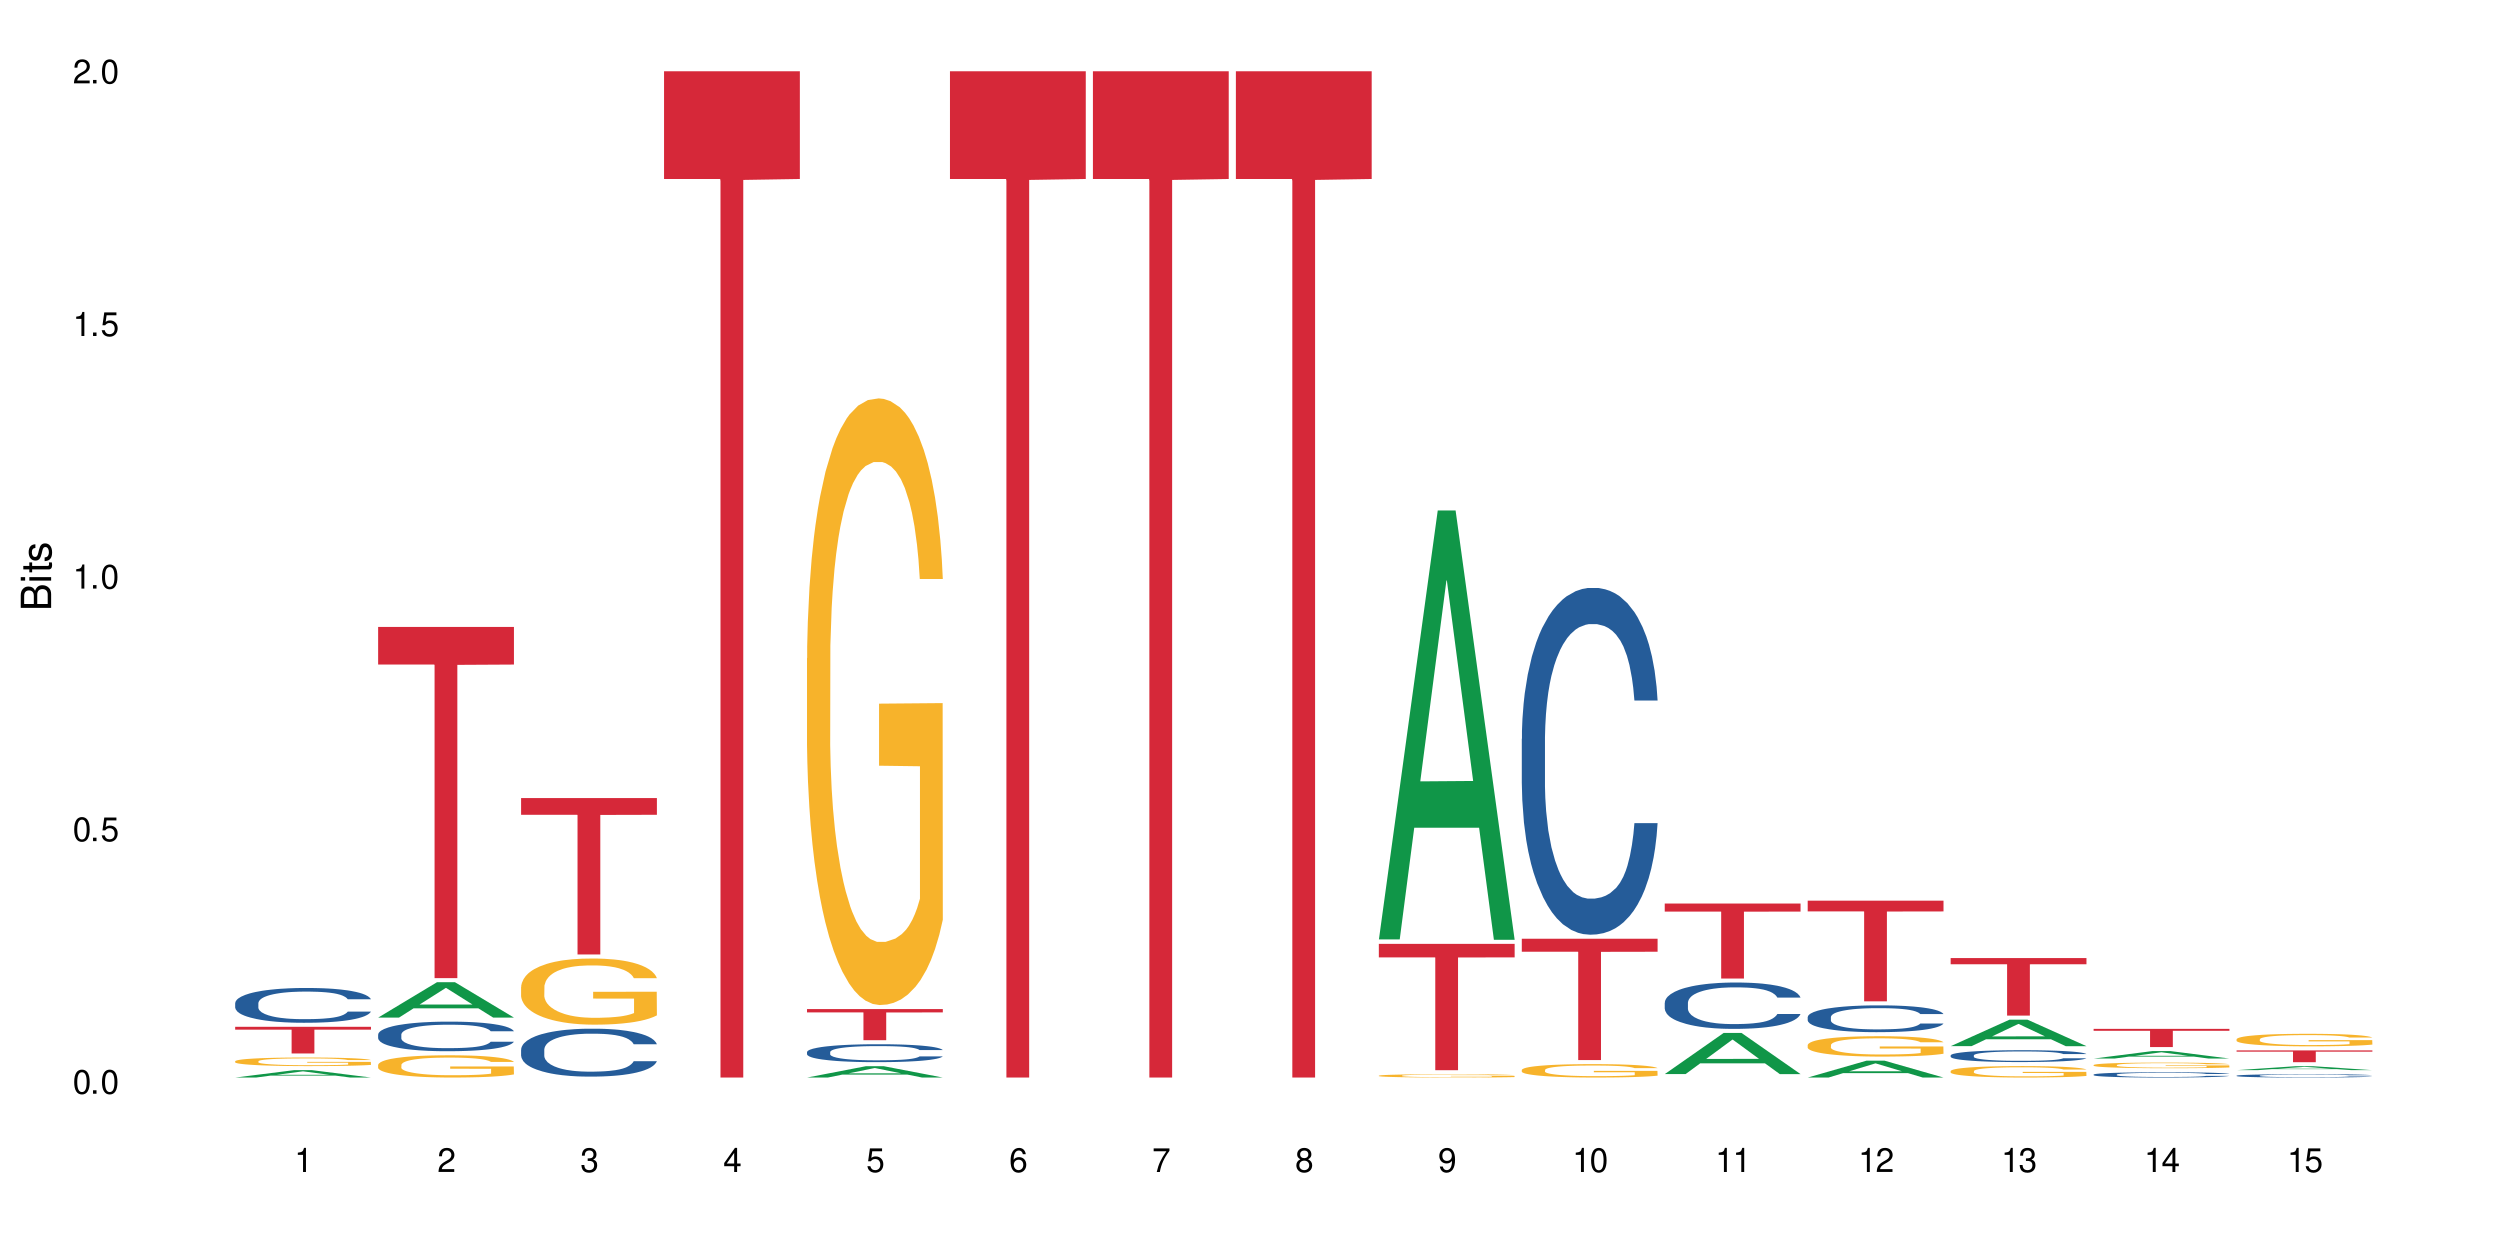 <?xml version="1.0" encoding="UTF-8"?>
<svg xmlns="http://www.w3.org/2000/svg" xmlns:xlink="http://www.w3.org/1999/xlink" width="720" height="360" viewBox="0 0 720 360">
<defs>
<g>
<g id="glyph-0-0">
</g>
<g id="glyph-0-1">
<path d="M 2.641 -6.938 C 2 -6.938 1.422 -6.656 1.078 -6.172 C 0.641 -5.562 0.406 -4.641 0.406 -3.359 C 0.406 -1.016 1.188 0.219 2.641 0.219 C 4.078 0.219 4.859 -1.016 4.859 -3.297 C 4.859 -4.641 4.656 -5.547 4.203 -6.172 C 3.844 -6.656 3.281 -6.938 2.641 -6.938 Z M 2.641 -6.188 C 3.547 -6.188 4 -5.25 4 -3.375 C 4 -1.406 3.562 -0.484 2.625 -0.484 C 1.734 -0.484 1.281 -1.438 1.281 -3.344 C 1.281 -5.25 1.734 -6.188 2.641 -6.188 Z M 2.641 -6.188 "/>
</g>
<g id="glyph-0-2">
<path d="M 1.828 -1 L 0.828 -1 L 0.828 0 L 1.828 0 Z M 1.828 -1 "/>
</g>
<g id="glyph-0-3">
<path d="M 4.562 -6.797 L 1.062 -6.797 L 0.547 -3.094 L 1.328 -3.094 C 1.719 -3.562 2.047 -3.734 2.578 -3.734 C 3.484 -3.734 4.062 -3.109 4.062 -2.094 C 4.062 -1.125 3.484 -0.531 2.578 -0.531 C 1.828 -0.531 1.375 -0.906 1.188 -1.672 L 0.328 -1.672 C 0.453 -1.109 0.547 -0.844 0.75 -0.594 C 1.125 -0.078 1.828 0.219 2.594 0.219 C 3.969 0.219 4.922 -0.781 4.922 -2.219 C 4.922 -3.562 4.031 -4.484 2.719 -4.484 C 2.25 -4.484 1.859 -4.359 1.469 -4.062 L 1.734 -5.969 L 4.562 -5.969 Z M 4.562 -6.797 "/>
</g>
<g id="glyph-0-4">
<path d="M 2.484 -4.938 L 2.484 0 L 3.328 0 L 3.328 -6.938 L 2.766 -6.938 C 2.469 -5.875 2.281 -5.734 0.984 -5.562 L 0.984 -4.938 Z M 2.484 -4.938 "/>
</g>
<g id="glyph-0-5">
<path d="M 4.859 -0.828 L 1.281 -0.828 C 1.359 -1.406 1.672 -1.781 2.5 -2.281 L 3.469 -2.828 C 4.406 -3.344 4.906 -4.062 4.906 -4.906 C 4.906 -5.484 4.672 -6.031 4.266 -6.406 C 3.859 -6.766 3.375 -6.938 2.719 -6.938 C 1.859 -6.938 1.219 -6.625 0.844 -6.031 C 0.609 -5.672 0.5 -5.234 0.484 -4.531 L 1.328 -4.531 C 1.359 -5.016 1.406 -5.281 1.531 -5.516 C 1.75 -5.938 2.188 -6.203 2.703 -6.203 C 3.469 -6.203 4.031 -5.641 4.031 -4.891 C 4.031 -4.344 3.719 -3.859 3.125 -3.516 L 2.234 -3 C 0.812 -2.172 0.406 -1.531 0.328 -0.016 L 4.859 -0.016 Z M 4.859 -0.828 "/>
</g>
<g id="glyph-0-6">
<path d="M 2.125 -3.188 L 2.578 -3.188 C 3.5 -3.188 3.984 -2.766 3.984 -1.922 C 3.984 -1.062 3.469 -0.531 2.594 -0.531 C 1.656 -0.531 1.203 -1 1.156 -2.016 L 0.312 -2.016 C 0.344 -1.453 0.438 -1.094 0.609 -0.781 C 0.953 -0.109 1.625 0.219 2.547 0.219 C 3.953 0.219 4.859 -0.625 4.859 -1.938 C 4.859 -2.828 4.516 -3.297 3.703 -3.594 C 4.344 -3.844 4.656 -4.328 4.656 -5.031 C 4.656 -6.219 3.875 -6.938 2.578 -6.938 C 1.203 -6.938 0.484 -6.172 0.453 -4.703 L 1.297 -4.703 C 1.312 -5.125 1.344 -5.359 1.453 -5.578 C 1.641 -5.969 2.062 -6.203 2.594 -6.203 C 3.344 -6.203 3.797 -5.75 3.797 -5 C 3.797 -4.516 3.609 -4.219 3.25 -4.047 C 3.016 -3.953 2.703 -3.922 2.125 -3.906 Z M 2.125 -3.188 "/>
</g>
<g id="glyph-0-7">
<path d="M 3.141 -1.672 L 3.141 0 L 3.984 0 L 3.984 -1.672 L 4.984 -1.672 L 4.984 -2.438 L 3.984 -2.438 L 3.984 -6.938 L 3.359 -6.938 L 0.266 -2.578 L 0.266 -1.672 Z M 3.141 -2.438 L 1 -2.438 L 3.141 -5.5 Z M 3.141 -2.438 "/>
</g>
<g id="glyph-0-8">
<path d="M 4.781 -5.125 C 4.609 -6.266 3.891 -6.938 2.844 -6.938 C 2.094 -6.938 1.422 -6.578 1.031 -5.953 C 0.594 -5.266 0.406 -4.422 0.406 -3.172 C 0.406 -2 0.578 -1.25 0.984 -0.641 C 1.359 -0.078 1.953 0.219 2.703 0.219 C 3.984 0.219 4.922 -0.75 4.922 -2.094 C 4.922 -3.375 4.062 -4.281 2.844 -4.281 C 2.172 -4.281 1.641 -4.031 1.281 -3.516 C 1.281 -5.234 1.828 -6.188 2.797 -6.188 C 3.391 -6.188 3.797 -5.797 3.938 -5.125 Z M 2.734 -3.531 C 3.547 -3.531 4.062 -2.953 4.062 -2.031 C 4.062 -1.156 3.484 -0.531 2.703 -0.531 C 1.922 -0.531 1.328 -1.188 1.328 -2.078 C 1.328 -2.938 1.906 -3.531 2.734 -3.531 Z M 2.734 -3.531 "/>
</g>
<g id="glyph-0-9">
<path d="M 4.984 -6.797 L 0.438 -6.797 L 0.438 -5.969 L 4.109 -5.969 C 2.5 -3.656 1.828 -2.234 1.328 0 L 2.219 0 C 2.594 -2.172 3.453 -4.047 4.984 -6.094 Z M 4.984 -6.797 "/>
</g>
<g id="glyph-0-10">
<path d="M 3.75 -3.656 C 4.469 -4.094 4.688 -4.438 4.688 -5.078 C 4.688 -6.172 3.844 -6.938 2.641 -6.938 C 1.438 -6.938 0.594 -6.172 0.594 -5.094 C 0.594 -4.438 0.812 -4.094 1.516 -3.656 C 0.734 -3.266 0.359 -2.703 0.359 -1.922 C 0.359 -0.656 1.281 0.219 2.641 0.219 C 3.984 0.219 4.922 -0.656 4.922 -1.922 C 4.922 -2.703 4.531 -3.266 3.75 -3.656 Z M 2.641 -6.188 C 3.359 -6.188 3.812 -5.75 3.812 -5.062 C 3.812 -4.406 3.344 -3.984 2.641 -3.984 C 1.922 -3.984 1.453 -4.406 1.453 -5.078 C 1.453 -5.75 1.922 -6.188 2.641 -6.188 Z M 2.641 -3.266 C 3.484 -3.266 4.062 -2.719 4.062 -1.906 C 4.062 -1.078 3.484 -0.531 2.625 -0.531 C 1.797 -0.531 1.219 -1.094 1.219 -1.906 C 1.219 -2.719 1.781 -3.266 2.641 -3.266 Z M 2.641 -3.266 "/>
</g>
<g id="glyph-0-11">
<path d="M 0.516 -1.578 C 0.672 -0.453 1.406 0.219 2.438 0.219 C 3.188 0.219 3.859 -0.141 4.266 -0.766 C 4.688 -1.453 4.891 -2.297 4.891 -3.547 C 4.891 -4.719 4.703 -5.453 4.312 -6.078 C 3.938 -6.641 3.344 -6.938 2.594 -6.938 C 1.297 -6.938 0.359 -5.969 0.359 -4.625 C 0.359 -3.344 1.234 -2.453 2.453 -2.453 C 3.094 -2.453 3.578 -2.672 4.016 -3.203 C 4 -1.484 3.469 -0.531 2.5 -0.531 C 1.906 -0.531 1.484 -0.906 1.359 -1.578 Z M 2.578 -6.203 C 3.375 -6.203 3.969 -5.531 3.969 -4.641 C 3.969 -3.797 3.391 -3.188 2.547 -3.188 C 1.734 -3.188 1.234 -3.766 1.234 -4.688 C 1.234 -5.562 1.797 -6.203 2.578 -6.203 Z M 2.578 -6.203 "/>
</g>
<g id="glyph-1-0">
</g>
<g id="glyph-1-1">
<path d="M 0 -0.953 L 0 -4.891 C 0 -5.719 -0.234 -6.344 -0.734 -6.797 C -1.188 -7.234 -1.812 -7.469 -2.5 -7.469 C -3.547 -7.469 -4.188 -7 -4.625 -5.875 C -4.984 -6.688 -5.625 -7.094 -6.531 -7.094 C -7.172 -7.094 -7.734 -6.859 -8.141 -6.391 C -8.562 -5.922 -8.75 -5.344 -8.75 -4.5 L -8.75 -0.953 Z M -4.984 -2.062 L -7.766 -2.062 L -7.766 -4.219 C -7.766 -4.844 -7.688 -5.203 -7.453 -5.5 C -7.219 -5.812 -6.859 -5.969 -6.375 -5.969 C -5.891 -5.969 -5.531 -5.812 -5.297 -5.5 C -5.062 -5.203 -4.984 -4.844 -4.984 -4.219 Z M -0.984 -2.062 L -4 -2.062 L -4 -4.781 C -4 -5.766 -3.438 -6.359 -2.484 -6.359 C -1.547 -6.359 -0.984 -5.766 -0.984 -4.781 Z M -0.984 -2.062 "/>
</g>
<g id="glyph-1-2">
<path d="M -6.281 -1.797 L -6.281 -0.797 L 0 -0.797 L 0 -1.797 Z M -8.75 -1.797 L -8.75 -0.797 L -7.484 -0.797 L -7.484 -1.797 Z M -8.75 -1.797 "/>
</g>
<g id="glyph-1-3">
<path d="M -6.281 -3.047 L -6.281 -2.016 L -8.016 -2.016 L -8.016 -1.016 L -6.281 -1.016 L -6.281 -0.172 L -5.469 -0.172 L -5.469 -1.016 L -0.719 -1.016 C -0.078 -1.016 0.281 -1.453 0.281 -2.234 C 0.281 -2.5 0.25 -2.719 0.188 -3.047 L -0.641 -3.047 C -0.609 -2.906 -0.594 -2.766 -0.594 -2.562 C -0.594 -2.141 -0.719 -2.016 -1.156 -2.016 L -5.469 -2.016 L -5.469 -3.047 Z M -6.281 -3.047 "/>
</g>
<g id="glyph-1-4">
<path d="M -4.531 -5.25 C -5.766 -5.25 -6.469 -4.422 -6.469 -2.969 C -6.469 -1.516 -5.719 -0.562 -4.547 -0.562 C -3.562 -0.562 -3.094 -1.062 -2.734 -2.562 L -2.516 -3.484 C -2.344 -4.188 -2.094 -4.469 -1.641 -4.469 C -1.047 -4.469 -0.641 -3.875 -0.641 -3 C -0.641 -2.453 -0.797 -2 -1.062 -1.75 C -1.25 -1.594 -1.422 -1.531 -1.875 -1.469 L -1.875 -0.406 C -0.422 -0.453 0.281 -1.266 0.281 -2.922 C 0.281 -4.5 -0.5 -5.516 -1.719 -5.516 C -2.656 -5.516 -3.172 -4.984 -3.469 -3.734 L -3.703 -2.766 C -3.891 -1.953 -4.156 -1.609 -4.594 -1.609 C -5.188 -1.609 -5.547 -2.125 -5.547 -2.938 C -5.547 -3.75 -5.203 -4.172 -4.531 -4.203 Z M -4.531 -5.25 "/>
</g>
</g>
</defs>
<rect x="-72" y="-36" width="864" height="432" fill="rgb(100%, 100%, 100%)" fill-opacity="1"/>
<path fill-rule="nonzero" fill="rgb(6.275%, 58.824%, 28.235%)" fill-opacity="1" d="M 67.73 310.332 L 67.773 310.328 L 84.695 308.203 L 89.836 308.203 L 106.844 310.332 L 100.867 310.332 L 96.605 309.777 L 77.926 309.777 L 73.75 310.332 L 67.73 310.332 L 79.723 309.547 L 94.895 309.543 L 87.328 308.551 L 87.246 308.551 L 87.16 308.555 L 79.684 309.543 L 79.723 309.547 Z M 67.73 310.332 "/>
<path fill-rule="nonzero" fill="rgb(14.51%, 36.078%, 60%)" fill-opacity="1" d="M 67.73 288.902 L 67.777 288.895 L 67.777 288.672 L 67.922 288.324 L 68.254 287.887 L 68.59 287.582 L 69.449 287.043 L 70.641 286.523 L 71.879 286.117 L 72.785 285.883 L 73.598 285.699 L 75.457 285.359 L 76.652 285.184 L 77.938 285.031 L 79.512 284.875 L 80.656 284.781 L 83.234 284.637 L 85.141 284.57 L 86.621 284.543 L 89.816 284.543 L 91.723 284.582 L 93.105 284.625 L 94.633 284.699 L 95.922 284.781 L 98.164 284.984 L 100.168 285.238 L 101.074 285.387 L 102.504 285.672 L 103.602 285.945 L 104.363 286.184 L 105.223 286.523 L 105.984 286.934 L 106.559 287.402 L 106.844 287.793 L 100.168 287.793 L 99.832 287.43 L 99.449 287.145 L 98.734 286.77 L 98.02 286.504 L 97.02 286.238 L 96.113 286.062 L 94.871 285.891 L 93.773 285.781 L 92.629 285.699 L 91.531 285.645 L 89.434 285.59 L 87 285.59 L 86.094 285.605 L 84.234 285.68 L 83.234 285.742 L 81.801 285.871 L 80.801 285.992 L 79.609 286.176 L 78.797 286.328 L 77.797 286.566 L 77.078 286.777 L 76.27 287.082 L 75.793 287.309 L 75.363 287.566 L 74.98 287.867 L 74.695 288.188 L 74.504 288.527 L 74.41 288.855 L 74.41 290.273 L 74.504 290.605 L 74.742 290.988 L 75.363 291.547 L 76.27 292.031 L 77.32 292.418 L 78.32 292.691 L 78.891 292.82 L 79.656 292.969 L 80.848 293.148 L 82.566 293.332 L 83.566 293.406 L 85.094 293.48 L 86.668 293.516 L 88.766 293.516 L 90.625 293.48 L 91.867 293.434 L 93.156 293.359 L 94.918 293.203 L 96.016 293.059 L 96.969 292.883 L 97.688 292.711 L 98.164 292.562 L 98.879 292.281 L 99.449 291.969 L 99.879 291.648 L 100.168 291.336 L 106.844 291.336 L 106.559 291.703 L 106.129 292.062 L 105.699 292.324 L 105.031 292.648 L 104.27 292.93 L 103.172 293.25 L 102.266 293.461 L 101.074 293.691 L 99.977 293.863 L 98.781 294.02 L 97.02 294.203 L 95.875 294.293 L 94.633 294.375 L 93.156 294.449 L 91.293 294.516 L 89.289 294.551 L 87.43 294.559 L 85.426 294.543 L 83.949 294.504 L 81.992 294.422 L 79.559 294.258 L 77.797 294.082 L 76.414 293.91 L 75.219 293.727 L 73.883 293.48 L 72.168 293.078 L 71.117 292.766 L 70.402 292.508 L 69.59 292.152 L 69.02 291.832 L 68.352 291.32 L 67.875 290.668 L 67.73 290.164 Z M 67.73 288.902 "/>
<path fill-rule="nonzero" fill="rgb(96.863%, 70.196%, 16.863%)" fill-opacity="1" d="M 67.73 305.625 L 67.777 305.621 L 67.777 305.578 L 67.969 305.473 L 68.445 305.336 L 69.066 305.219 L 69.734 305.129 L 70.164 305.082 L 70.879 305.012 L 71.5 304.965 L 73.074 304.863 L 75.078 304.766 L 76.172 304.727 L 77.414 304.688 L 79.18 304.645 L 79.988 304.629 L 82.469 304.594 L 85.285 304.57 L 88.383 304.562 L 89.816 304.566 L 91.77 304.574 L 94.441 304.598 L 95.969 304.621 L 97.16 304.645 L 98.402 304.676 L 99.926 304.719 L 101.359 304.773 L 102.504 304.828 L 103.648 304.895 L 104.602 304.969 L 105.414 305.047 L 106.129 305.141 L 106.559 305.223 L 106.844 305.301 L 100.215 305.301 L 99.832 305.223 L 99.402 305.16 L 98.688 305.086 L 97.973 305.031 L 97.258 304.988 L 95.922 304.93 L 94.777 304.895 L 93.344 304.863 L 91.961 304.84 L 90.387 304.828 L 89.434 304.824 L 86.906 304.824 L 84.617 304.84 L 83.281 304.855 L 82.328 304.875 L 80.992 304.91 L 80.18 304.938 L 79.703 304.953 L 78.273 305.023 L 77.32 305.09 L 76.793 305.133 L 76.125 305.199 L 75.648 305.262 L 75.125 305.352 L 74.84 305.418 L 74.457 305.57 L 74.41 305.98 L 74.551 306.066 L 74.84 306.156 L 75.219 306.238 L 75.793 306.324 L 76.363 306.391 L 77.367 306.477 L 78.227 306.539 L 78.891 306.574 L 80.18 306.637 L 80.703 306.656 L 81.945 306.699 L 83.234 306.73 L 84.809 306.758 L 86 306.77 L 87.906 306.781 L 90.34 306.781 L 93.203 306.77 L 95.016 306.75 L 96.254 306.73 L 97.066 306.715 L 98.066 306.691 L 98.781 306.668 L 99.449 306.645 L 100.262 306.605 L 100.262 306.066 L 88.48 306.062 L 88.48 305.809 L 106.797 305.809 L 106.844 306.691 L 105.844 306.754 L 104.602 306.812 L 103.41 306.855 L 102.168 306.895 L 100.406 306.938 L 98.973 306.965 L 96.781 306.996 L 94.777 307.016 L 92.676 307.031 L 90.816 307.035 L 88.621 307.039 L 86.668 307.035 L 84.57 307.02 L 82.898 307.004 L 81.371 306.98 L 79.848 306.949 L 77.938 306.902 L 76.699 306.863 L 75.41 306.816 L 74.121 306.762 L 72.977 306.699 L 72.215 306.652 L 71.453 306.598 L 70.641 306.531 L 69.879 306.453 L 69.305 306.383 L 68.781 306.305 L 68.398 306.23 L 68.016 306.129 L 67.828 306.047 L 67.73 305.977 Z M 67.73 305.625 "/>
<path fill-rule="nonzero" fill="rgb(83.922%, 15.686%, 22.353%)" fill-opacity="1" d="M 67.73 295.723 L 106.844 295.723 L 106.844 296.547 L 90.543 296.551 L 90.543 303.398 L 83.984 303.398 L 83.984 296.559 L 83.891 296.547 L 67.73 296.547 Z M 67.73 295.723 "/>
<path fill-rule="nonzero" fill="rgb(6.275%, 58.824%, 28.235%)" fill-opacity="1" d="M 108.902 293.062 L 108.945 293.051 L 125.867 282.867 L 131.008 282.867 L 148.016 293.07 L 142.039 293.07 L 137.777 290.406 L 119.098 290.406 L 114.922 293.062 L 108.902 293.062 L 120.895 289.305 L 136.062 289.297 L 128.5 284.535 L 128.418 284.523 L 128.332 284.555 L 120.855 289.297 L 120.895 289.305 Z M 108.902 293.062 "/>
<path fill-rule="nonzero" fill="rgb(14.51%, 36.078%, 60%)" fill-opacity="1" d="M 108.902 297.941 L 108.949 297.934 L 108.949 297.746 L 109.094 297.453 L 109.426 297.078 L 109.762 296.82 L 110.621 296.359 L 111.812 295.918 L 113.051 295.574 L 113.957 295.371 L 114.77 295.215 L 116.629 294.93 L 117.82 294.781 L 119.109 294.648 L 120.684 294.516 L 121.828 294.438 L 124.406 294.312 L 126.312 294.258 L 127.793 294.234 L 130.988 294.234 L 132.895 294.266 L 134.277 294.305 L 135.805 294.367 L 137.094 294.438 L 139.336 294.609 L 141.336 294.828 L 142.242 294.953 L 143.676 295.191 L 144.773 295.426 L 145.535 295.629 L 146.395 295.918 L 147.156 296.266 L 147.73 296.664 L 148.016 297 L 141.336 297 L 141.004 296.688 L 140.621 296.445 L 139.906 296.129 L 139.191 295.902 L 138.191 295.676 L 137.285 295.527 L 136.043 295.379 L 134.945 295.285 L 133.801 295.215 L 132.703 295.168 L 130.605 295.121 L 128.172 295.121 L 127.266 295.137 L 125.406 295.199 L 124.406 295.254 L 122.973 295.363 L 121.973 295.465 L 120.781 295.621 L 119.969 295.754 L 118.969 295.957 L 118.25 296.137 L 117.441 296.391 L 116.965 296.586 L 116.535 296.805 L 116.152 297.062 L 115.867 297.336 L 115.676 297.621 L 115.582 297.902 L 115.582 299.109 L 115.676 299.391 L 115.914 299.719 L 116.535 300.191 L 117.441 300.605 L 118.488 300.934 L 119.492 301.164 L 120.062 301.273 L 120.828 301.398 L 122.02 301.555 L 123.738 301.711 L 124.738 301.773 L 126.266 301.836 L 127.84 301.867 L 129.938 301.867 L 131.797 301.836 L 133.039 301.797 L 134.324 301.734 L 136.09 301.602 L 137.188 301.477 L 138.141 301.328 L 138.859 301.18 L 139.336 301.059 L 140.051 300.816 L 140.621 300.551 L 141.051 300.277 L 141.336 300.012 L 148.016 300.012 L 147.73 300.324 L 147.301 300.629 L 146.871 300.855 L 146.203 301.125 L 145.441 301.367 L 144.344 301.641 L 143.438 301.82 L 142.242 302.016 L 141.148 302.164 L 139.953 302.293 L 138.191 302.449 L 137.043 302.527 L 135.805 302.598 L 134.324 302.66 L 132.465 302.715 L 130.461 302.746 L 128.602 302.754 L 126.598 302.738 L 125.121 302.707 L 123.164 302.637 L 120.73 302.496 L 118.969 302.348 L 117.582 302.203 L 116.391 302.047 L 115.055 301.836 L 113.34 301.492 L 112.289 301.227 L 111.574 301.012 L 110.762 300.707 L 110.191 300.434 L 109.523 299.996 L 109.047 299.445 L 108.902 299.016 Z M 108.902 297.941 "/>
<path fill-rule="nonzero" fill="rgb(96.863%, 70.196%, 16.863%)" fill-opacity="1" d="M 108.902 306.664 L 108.949 306.66 L 108.949 306.543 L 109.141 306.277 L 109.617 305.914 L 110.238 305.617 L 110.906 305.383 L 111.336 305.258 L 112.051 305.082 L 112.672 304.953 L 114.246 304.691 L 116.25 304.445 L 117.344 304.34 L 118.586 304.242 L 120.352 304.129 L 121.16 304.09 L 123.641 303.996 L 126.457 303.938 L 129.555 303.918 L 130.988 303.926 L 132.941 303.949 L 135.613 304.012 L 137.141 304.07 L 138.332 304.129 L 139.574 304.207 L 141.098 304.324 L 142.531 304.465 L 143.676 304.605 L 144.82 304.777 L 145.773 304.965 L 146.586 305.172 L 147.301 305.418 L 147.73 305.621 L 148.016 305.828 L 141.387 305.828 L 141.004 305.621 L 140.574 305.465 L 139.859 305.27 L 139.145 305.129 L 138.43 305.02 L 137.094 304.867 L 135.949 304.773 L 134.516 304.691 L 133.133 304.641 L 131.559 304.605 L 130.605 304.594 L 128.078 304.594 L 125.789 304.633 L 124.453 304.68 L 123.5 304.727 L 122.164 304.812 L 121.352 304.883 L 120.875 304.93 L 119.445 305.113 L 118.488 305.277 L 117.965 305.387 L 117.297 305.562 L 116.82 305.723 L 116.297 305.957 L 116.008 306.133 L 115.629 306.531 L 115.582 307.586 L 115.723 307.809 L 116.008 308.047 L 116.391 308.258 L 116.965 308.48 L 117.535 308.652 L 118.539 308.879 L 119.395 309.031 L 120.062 309.133 L 121.352 309.289 L 121.875 309.344 L 123.117 309.449 L 124.406 309.531 L 125.98 309.602 L 127.172 309.637 L 129.078 309.664 L 131.512 309.664 L 134.375 309.629 L 136.188 309.582 L 137.426 309.535 L 138.238 309.496 L 139.238 309.43 L 139.953 309.371 L 140.621 309.309 L 141.434 309.207 L 141.434 307.809 L 129.652 307.801 L 129.652 307.145 L 147.969 307.141 L 148.016 309.43 L 147.016 309.59 L 145.773 309.742 L 144.582 309.859 L 143.34 309.957 L 141.578 310.07 L 140.145 310.141 L 137.949 310.223 L 135.949 310.273 L 133.848 310.309 L 131.988 310.328 L 129.793 310.332 L 127.84 310.32 L 125.742 310.285 L 124.07 310.238 L 122.543 310.18 L 121.02 310.105 L 119.109 309.98 L 117.871 309.883 L 116.582 309.758 L 115.293 309.613 L 114.148 309.453 L 113.387 309.332 L 112.625 309.191 L 111.812 309.016 L 111.051 308.816 L 110.477 308.633 L 109.953 308.43 L 109.57 308.234 L 109.188 307.973 L 108.996 307.762 L 108.902 307.578 Z M 108.902 306.664 "/>
<path fill-rule="nonzero" fill="rgb(83.922%, 15.686%, 22.353%)" fill-opacity="1" d="M 108.902 180.562 L 148.016 180.562 L 148.016 191.391 L 131.715 191.484 L 131.715 281.703 L 125.156 281.703 L 125.156 191.578 L 125.062 191.391 L 108.902 191.391 Z M 108.902 180.562 "/>
<path fill-rule="nonzero" fill="rgb(14.51%, 36.078%, 60%)" fill-opacity="1" d="M 150.074 302.273 L 150.121 302.262 L 150.121 301.957 L 150.266 301.477 L 150.598 300.871 L 150.934 300.457 L 151.793 299.711 L 152.984 298.992 L 154.223 298.438 L 155.129 298.109 L 155.941 297.855 L 157.801 297.391 L 158.992 297.152 L 160.281 296.938 L 161.855 296.723 L 163 296.594 L 165.578 296.395 L 167.484 296.305 L 168.965 296.266 L 172.16 296.266 L 174.066 296.316 L 175.449 296.383 L 176.977 296.48 L 178.266 296.594 L 180.508 296.875 L 182.508 297.227 L 183.414 297.43 L 184.848 297.82 L 185.945 298.199 L 186.707 298.527 L 187.566 298.992 L 188.328 299.559 L 188.902 300.203 L 189.188 300.746 L 182.508 300.746 L 182.176 300.242 L 181.793 299.852 L 181.078 299.332 L 180.363 298.969 L 179.359 298.602 L 178.453 298.363 L 177.215 298.121 L 176.117 297.973 L 174.973 297.855 L 173.875 297.781 L 171.777 297.707 L 169.344 297.707 L 168.438 297.73 L 166.578 297.832 L 165.578 297.922 L 164.145 298.098 L 163.145 298.262 L 161.953 298.512 L 161.141 298.727 L 160.137 299.055 L 159.422 299.348 L 158.613 299.762 L 158.137 300.078 L 157.707 300.43 L 157.324 300.848 L 157.039 301.289 L 156.848 301.754 L 156.754 302.211 L 156.754 304.164 L 156.848 304.621 L 157.086 305.148 L 157.707 305.918 L 158.613 306.586 L 159.66 307.117 L 160.664 307.496 L 161.234 307.672 L 162 307.875 L 163.191 308.129 L 164.91 308.379 L 165.91 308.48 L 167.438 308.582 L 169.012 308.633 L 171.109 308.633 L 172.969 308.582 L 174.211 308.52 L 175.496 308.418 L 177.262 308.203 L 178.359 308 L 179.312 307.762 L 180.027 307.52 L 180.508 307.32 L 181.223 306.93 L 181.793 306.5 L 182.223 306.059 L 182.508 305.629 L 189.188 305.629 L 188.902 306.133 L 188.473 306.625 L 188.043 306.992 L 187.375 307.434 L 186.613 307.824 L 185.516 308.266 L 184.609 308.555 L 183.414 308.871 L 182.32 309.109 L 181.125 309.324 L 179.359 309.578 L 178.215 309.703 L 176.977 309.816 L 175.496 309.918 L 173.637 310.008 L 171.633 310.059 L 169.773 310.07 L 167.77 310.043 L 166.293 309.996 L 164.336 309.879 L 161.902 309.652 L 160.137 309.414 L 158.754 309.176 L 157.562 308.922 L 156.227 308.582 L 154.512 308.027 L 153.461 307.598 L 152.746 307.242 L 151.934 306.75 L 151.363 306.309 L 150.695 305.605 L 150.219 304.707 L 150.074 304.016 Z M 150.074 302.273 "/>
<path fill-rule="nonzero" fill="rgb(96.863%, 70.196%, 16.863%)" fill-opacity="1" d="M 150.074 284.211 L 150.121 284.195 L 150.121 283.844 L 150.312 283.062 L 150.789 281.984 L 151.41 281.098 L 152.078 280.398 L 152.508 280.035 L 153.223 279.512 L 153.844 279.129 L 155.418 278.348 L 157.418 277.617 L 158.516 277.305 L 159.758 277.008 L 161.523 276.676 L 162.332 276.555 L 164.812 276.277 L 167.629 276.102 L 170.727 276.051 L 172.16 276.066 L 174.113 276.137 L 176.785 276.328 L 178.312 276.504 L 179.504 276.676 L 180.746 276.902 L 182.27 277.25 L 183.703 277.668 L 184.848 278.086 L 185.992 278.609 L 186.945 279.164 L 187.758 279.773 L 188.473 280.504 L 188.902 281.113 L 189.188 281.723 L 182.559 281.723 L 182.176 281.113 L 181.746 280.645 L 181.031 280.07 L 180.316 279.652 L 179.602 279.32 L 178.266 278.867 L 177.121 278.59 L 175.688 278.348 L 174.305 278.191 L 172.73 278.086 L 171.777 278.051 L 169.25 278.051 L 166.961 278.172 L 165.625 278.312 L 164.672 278.453 L 163.336 278.711 L 162.523 278.922 L 162.047 279.059 L 160.617 279.602 L 159.66 280.086 L 159.137 280.418 L 158.469 280.941 L 157.992 281.41 L 157.469 282.105 L 157.18 282.629 L 156.801 283.812 L 156.754 286.941 L 156.895 287.605 L 157.18 288.316 L 157.562 288.945 L 158.137 289.605 L 158.707 290.109 L 159.711 290.789 L 160.566 291.242 L 161.234 291.535 L 162.523 292.008 L 163.047 292.164 L 164.289 292.477 L 165.578 292.719 L 167.148 292.93 L 168.344 293.031 L 170.25 293.121 L 172.684 293.121 L 175.547 293.016 L 177.359 292.875 L 178.598 292.738 L 179.41 292.617 L 180.41 292.426 L 181.125 292.25 L 181.793 292.059 L 182.605 291.762 L 182.605 287.605 L 170.824 287.586 L 170.824 285.637 L 189.141 285.621 L 189.188 292.426 L 188.188 292.895 L 186.945 293.348 L 185.754 293.695 L 184.512 293.988 L 182.746 294.32 L 181.316 294.531 L 179.121 294.773 L 177.121 294.93 L 175.02 295.035 L 173.16 295.086 L 170.965 295.105 L 169.012 295.07 L 166.91 294.965 L 165.242 294.824 L 163.715 294.652 L 162.191 294.426 L 160.281 294.059 L 159.043 293.766 L 157.754 293.398 L 156.465 292.965 L 155.32 292.492 L 154.559 292.129 L 153.793 291.711 L 152.984 291.188 L 152.219 290.598 L 151.648 290.059 L 151.125 289.449 L 150.742 288.875 L 150.359 288.09 L 150.168 287.465 L 150.074 286.926 Z M 150.074 284.211 "/>
<path fill-rule="nonzero" fill="rgb(83.922%, 15.686%, 22.353%)" fill-opacity="1" d="M 150.074 229.84 L 189.188 229.84 L 189.188 234.66 L 172.887 234.703 L 172.887 274.887 L 166.328 274.887 L 166.328 234.746 L 166.234 234.66 L 150.074 234.66 Z M 150.074 229.84 "/>
<path fill-rule="nonzero" fill="rgb(83.922%, 15.686%, 22.353%)" fill-opacity="1" d="M 191.246 20.527 L 230.359 20.527 L 230.359 51.547 L 214.059 51.82 L 214.059 310.332 L 207.5 310.332 L 207.5 52.094 L 207.402 51.547 L 191.246 51.547 Z M 191.246 20.527 "/>
<path fill-rule="nonzero" fill="rgb(6.275%, 58.824%, 28.235%)" fill-opacity="1" d="M 232.418 310.328 L 232.461 310.328 L 249.383 307.066 L 254.523 307.066 L 271.531 310.332 L 265.555 310.332 L 261.293 309.48 L 242.613 309.48 L 238.434 310.328 L 232.418 310.328 L 244.41 309.129 L 259.578 309.125 L 252.016 307.602 L 251.934 307.598 L 251.848 307.605 L 244.367 309.125 L 244.41 309.129 Z M 232.418 310.328 "/>
<path fill-rule="nonzero" fill="rgb(14.51%, 36.078%, 60%)" fill-opacity="1" d="M 232.418 302.988 L 232.465 302.984 L 232.465 302.871 L 232.609 302.691 L 232.941 302.465 L 233.277 302.309 L 234.133 302.027 L 235.328 301.762 L 236.566 301.551 L 237.473 301.43 L 238.285 301.336 L 240.145 301.16 L 241.336 301.07 L 242.625 300.992 L 244.199 300.91 L 245.344 300.863 L 247.918 300.789 L 249.828 300.754 L 251.305 300.742 L 254.504 300.742 L 256.41 300.758 L 257.793 300.785 L 259.32 300.82 L 260.609 300.863 L 262.848 300.969 L 264.852 301.098 L 265.758 301.176 L 267.191 301.32 L 268.285 301.461 L 269.051 301.586 L 269.91 301.762 L 270.672 301.973 L 271.246 302.215 L 271.531 302.418 L 264.852 302.418 L 264.52 302.227 L 264.137 302.082 L 263.422 301.887 L 262.707 301.75 L 261.703 301.613 L 260.797 301.523 L 259.559 301.434 L 258.461 301.379 L 257.316 301.336 L 256.219 301.309 L 254.121 301.277 L 251.688 301.277 L 250.781 301.289 L 248.922 301.324 L 247.918 301.359 L 246.488 301.426 L 245.488 301.488 L 244.293 301.582 L 243.484 301.66 L 242.48 301.785 L 241.766 301.891 L 240.957 302.047 L 240.48 302.164 L 240.051 302.297 L 239.668 302.453 L 239.383 302.617 L 239.191 302.793 L 239.094 302.965 L 239.094 303.695 L 239.191 303.863 L 239.43 304.062 L 240.051 304.352 L 240.957 304.602 L 242.004 304.801 L 243.008 304.941 L 243.578 305.008 L 244.344 305.082 L 245.535 305.176 L 247.25 305.27 L 248.254 305.309 L 249.781 305.348 L 251.355 305.367 L 253.453 305.367 L 255.312 305.348 L 256.555 305.324 L 257.84 305.285 L 259.605 305.207 L 260.703 305.129 L 261.656 305.039 L 262.371 304.949 L 262.848 304.875 L 263.566 304.73 L 264.137 304.566 L 264.566 304.402 L 264.852 304.242 L 271.531 304.242 L 271.246 304.43 L 270.816 304.617 L 270.387 304.754 L 269.719 304.918 L 268.953 305.062 L 267.859 305.23 L 266.953 305.336 L 265.758 305.457 L 264.66 305.547 L 263.469 305.625 L 261.703 305.719 L 260.559 305.766 L 259.32 305.809 L 257.84 305.848 L 255.98 305.879 L 253.977 305.898 L 252.117 305.902 L 250.113 305.895 L 248.637 305.875 L 246.68 305.832 L 244.246 305.746 L 242.48 305.66 L 241.098 305.57 L 239.906 305.473 L 238.57 305.348 L 236.852 305.141 L 235.805 304.98 L 235.09 304.848 L 234.277 304.664 L 233.707 304.496 L 233.039 304.234 L 232.559 303.898 L 232.418 303.637 Z M 232.418 302.988 "/>
<path fill-rule="nonzero" fill="rgb(96.863%, 70.196%, 16.863%)" fill-opacity="1" d="M 232.418 189.566 L 232.465 189.406 L 232.465 186.219 L 232.656 179.035 L 233.133 169.145 L 233.754 161.008 L 234.422 154.625 L 234.852 151.273 L 235.566 146.484 L 236.188 142.977 L 237.758 135.797 L 239.762 129.094 L 240.859 126.223 L 242.102 123.508 L 243.863 120.477 L 244.676 119.359 L 247.156 116.809 L 249.969 115.211 L 253.07 114.734 L 254.504 114.891 L 256.457 115.531 L 259.129 117.285 L 260.656 118.883 L 261.848 120.477 L 263.086 122.551 L 264.613 125.742 L 266.047 129.57 L 267.191 133.402 L 268.336 138.188 L 269.289 143.293 L 270.098 148.879 L 270.816 155.582 L 271.246 161.164 L 271.531 166.75 L 264.898 166.75 L 264.52 161.164 L 264.09 156.855 L 263.375 151.59 L 262.66 147.762 L 261.941 144.73 L 260.609 140.582 L 259.461 138.027 L 258.031 135.797 L 256.648 134.359 L 255.074 133.402 L 254.121 133.082 L 251.594 133.082 L 249.305 134.199 L 247.969 135.477 L 247.012 136.754 L 245.676 139.145 L 244.867 141.062 L 244.391 142.336 L 242.957 147.285 L 242.004 151.75 L 241.48 154.781 L 240.812 159.57 L 240.336 163.879 L 239.812 170.262 L 239.523 175.047 L 239.145 185.898 L 239.094 214.617 L 239.238 220.684 L 239.523 227.223 L 239.906 232.969 L 240.48 239.031 L 241.051 243.66 L 242.051 249.883 L 242.91 254.031 L 243.578 256.742 L 244.867 261.051 L 245.391 262.488 L 246.633 265.359 L 247.918 267.594 L 249.492 269.508 L 250.688 270.465 L 252.594 271.266 L 255.027 271.266 L 257.887 270.305 L 259.699 269.031 L 260.941 267.754 L 261.754 266.637 L 262.754 264.883 L 263.469 263.285 L 264.137 261.531 L 264.949 258.816 L 264.949 220.684 L 253.168 220.523 L 253.168 202.652 L 271.484 202.492 L 271.531 264.883 L 270.527 269.191 L 269.289 273.34 L 268.098 276.531 L 266.855 279.242 L 265.09 282.273 L 263.66 284.188 L 261.465 286.422 L 259.461 287.859 L 257.363 288.816 L 255.504 289.293 L 253.309 289.453 L 251.355 289.137 L 249.254 288.176 L 247.586 286.902 L 246.059 285.305 L 244.531 283.23 L 242.625 279.879 L 241.387 277.168 L 240.098 273.816 L 238.809 269.828 L 237.664 265.52 L 236.902 262.168 L 236.137 258.34 L 235.328 253.551 L 234.562 248.129 L 233.992 243.18 L 233.465 237.598 L 233.086 232.332 L 232.703 225.148 L 232.512 219.406 L 232.418 214.461 Z M 232.418 189.566 "/>
<path fill-rule="nonzero" fill="rgb(83.922%, 15.686%, 22.353%)" fill-opacity="1" d="M 232.418 290.617 L 271.531 290.617 L 271.531 291.578 L 255.23 291.586 L 255.23 299.578 L 248.672 299.578 L 248.672 291.594 L 248.574 291.578 L 232.418 291.578 Z M 232.418 290.617 "/>
<path fill-rule="nonzero" fill="rgb(83.922%, 15.686%, 22.353%)" fill-opacity="1" d="M 273.59 20.527 L 312.703 20.527 L 312.703 51.547 L 296.402 51.82 L 296.402 310.332 L 289.844 310.332 L 289.844 52.094 L 289.746 51.547 L 273.59 51.547 Z M 273.59 20.527 "/>
<path fill-rule="nonzero" fill="rgb(83.922%, 15.686%, 22.353%)" fill-opacity="1" d="M 314.762 20.527 L 353.875 20.527 L 353.875 51.547 L 337.574 51.82 L 337.574 310.332 L 331.016 310.332 L 331.016 52.094 L 330.918 51.547 L 314.762 51.547 Z M 314.762 20.527 "/>
<path fill-rule="nonzero" fill="rgb(83.922%, 15.686%, 22.353%)" fill-opacity="1" d="M 355.934 20.527 L 395.047 20.527 L 395.047 51.547 L 378.746 51.82 L 378.746 310.332 L 372.188 310.332 L 372.188 52.094 L 372.09 51.547 L 355.934 51.547 Z M 355.934 20.527 "/>
<path fill-rule="nonzero" fill="rgb(6.275%, 58.824%, 28.235%)" fill-opacity="1" d="M 397.105 270.551 L 397.145 270.434 L 414.07 147.012 L 419.211 147.012 L 436.219 270.664 L 430.242 270.664 L 425.98 238.387 L 407.301 238.387 L 403.121 270.551 L 397.105 270.551 L 409.098 225.035 L 424.266 224.918 L 416.703 167.215 L 416.617 167.098 L 416.535 167.445 L 409.055 224.918 L 409.098 225.035 Z M 397.105 270.551 "/>
<path fill-rule="nonzero" fill="rgb(96.863%, 70.196%, 16.863%)" fill-opacity="1" d="M 397.105 309.789 L 397.152 309.789 L 397.152 309.77 L 397.344 309.73 L 397.82 309.676 L 398.441 309.633 L 399.105 309.598 L 399.535 309.578 L 400.254 309.555 L 400.871 309.535 L 402.445 309.496 L 404.449 309.457 L 405.547 309.441 L 406.785 309.43 L 408.551 309.41 L 409.363 309.406 L 411.844 309.391 L 414.656 309.383 L 417.758 309.379 L 419.188 309.383 L 421.145 309.387 L 423.816 309.395 L 425.34 309.402 L 426.535 309.41 L 427.773 309.422 L 429.301 309.441 L 430.73 309.461 L 433.02 309.508 L 433.977 309.535 L 434.785 309.566 L 435.5 309.602 L 435.93 309.633 L 436.219 309.664 L 429.586 309.664 L 429.207 309.633 L 428.777 309.609 L 428.059 309.582 L 426.629 309.543 L 425.293 309.523 L 424.148 309.508 L 422.719 309.496 L 421.336 309.488 L 419.762 309.484 L 418.809 309.48 L 416.277 309.48 L 413.988 309.488 L 412.652 309.492 L 411.699 309.5 L 410.363 309.516 L 409.555 309.523 L 409.078 309.531 L 407.645 309.559 L 406.691 309.582 L 406.168 309.598 L 405.5 309.625 L 405.023 309.648 L 404.496 309.684 L 404.211 309.711 L 403.828 309.77 L 403.781 309.926 L 403.926 309.957 L 404.211 309.992 L 404.594 310.023 L 405.164 310.059 L 405.738 310.082 L 406.738 310.117 L 407.598 310.141 L 408.266 310.152 L 409.555 310.18 L 410.078 310.188 L 411.316 310.203 L 412.605 310.215 L 414.18 310.223 L 415.371 310.23 L 417.281 310.234 L 419.715 310.234 L 422.574 310.227 L 424.387 310.223 L 425.629 310.215 L 426.438 310.207 L 427.441 310.199 L 428.156 310.191 L 428.824 310.18 L 429.633 310.164 L 429.633 309.957 L 417.852 309.957 L 417.852 309.859 L 436.168 309.859 L 436.219 310.199 L 435.215 310.223 L 433.977 310.246 L 432.781 310.262 L 431.543 310.277 L 429.777 310.293 L 428.348 310.305 L 426.152 310.316 L 424.148 310.324 L 422.051 310.328 L 420.191 310.332 L 416.039 310.332 L 413.941 310.324 L 412.273 310.32 L 409.219 310.297 L 407.312 310.281 L 406.07 310.266 L 404.785 310.246 L 403.496 310.227 L 402.352 310.203 L 401.586 310.184 L 400.824 310.164 L 400.012 310.137 L 399.25 310.105 L 398.68 310.082 L 398.152 310.051 L 397.773 310.02 L 397.391 309.98 L 397.199 309.949 L 397.105 309.926 Z M 397.105 309.789 "/>
<path fill-rule="nonzero" fill="rgb(83.922%, 15.686%, 22.353%)" fill-opacity="1" d="M 397.105 271.828 L 436.219 271.828 L 436.219 275.723 L 419.914 275.758 L 419.914 308.219 L 413.359 308.219 L 413.359 275.793 L 413.262 275.723 L 397.105 275.723 Z M 397.105 271.828 "/>
<path fill-rule="nonzero" fill="rgb(14.51%, 36.078%, 60%)" fill-opacity="1" d="M 438.277 212.793 L 438.324 212.703 L 438.324 210.512 L 438.465 207.043 L 438.801 202.664 L 439.133 199.652 L 439.992 194.266 L 441.184 189.066 L 442.426 185.051 L 443.332 182.676 L 444.141 180.852 L 446.004 177.473 L 447.195 175.742 L 448.484 174.188 L 450.059 172.637 L 451.203 171.723 L 453.777 170.266 L 455.688 169.625 L 457.164 169.352 L 460.359 169.352 L 462.27 169.715 L 463.652 170.172 L 465.176 170.902 L 466.465 171.723 L 468.707 173.734 L 470.711 176.289 L 471.617 177.75 L 473.047 180.578 L 474.145 183.316 L 474.91 185.688 L 475.766 189.066 L 476.531 193.172 L 477.102 197.828 L 477.387 201.75 L 470.711 201.75 L 470.375 198.102 L 469.996 195.27 L 469.281 191.531 L 468.562 188.883 L 467.562 186.234 L 466.656 184.5 L 465.418 182.77 L 464.32 181.672 L 463.176 180.852 L 462.078 180.305 L 459.977 179.758 L 457.547 179.758 L 456.641 179.938 L 454.781 180.668 L 453.777 181.309 L 452.348 182.586 L 451.344 183.773 L 450.152 185.598 L 449.34 187.148 L 448.34 189.523 L 447.625 191.621 L 446.812 194.633 L 446.336 196.914 L 445.906 199.469 L 445.527 202.48 L 445.238 205.676 L 445.047 209.051 L 444.953 212.34 L 444.953 226.484 L 445.047 229.77 L 445.289 233.602 L 445.906 239.172 L 446.812 244.008 L 447.863 247.84 L 448.863 250.578 L 449.438 251.855 L 450.199 253.316 L 451.395 255.141 L 453.109 256.969 L 454.113 257.699 L 455.637 258.43 L 457.211 258.793 L 459.312 258.793 L 461.172 258.43 L 462.41 257.973 L 463.699 257.242 L 465.465 255.691 L 466.562 254.23 L 467.516 252.496 L 468.23 250.762 L 468.707 249.301 L 469.422 246.473 L 469.996 243.367 L 470.426 240.176 L 470.711 237.07 L 477.387 237.07 L 477.102 240.723 L 476.672 244.281 L 476.242 246.93 L 475.574 250.121 L 474.812 252.953 L 473.715 256.145 L 472.809 258.246 L 471.617 260.527 L 470.52 262.262 L 469.328 263.812 L 467.562 265.637 L 466.418 266.551 L 465.176 267.371 L 463.699 268.102 L 461.84 268.742 L 459.836 269.105 L 457.977 269.199 L 455.973 269.016 L 454.492 268.648 L 452.539 267.828 L 450.105 266.184 L 448.34 264.453 L 446.957 262.719 L 445.766 260.891 L 444.43 258.43 L 442.711 254.414 L 441.664 251.309 L 440.945 248.754 L 440.137 245.195 L 439.562 242 L 438.895 236.891 L 438.418 230.41 L 438.277 225.391 Z M 438.277 212.793 "/>
<path fill-rule="nonzero" fill="rgb(96.863%, 70.196%, 16.863%)" fill-opacity="1" d="M 438.277 308.125 L 438.324 308.121 L 438.324 308.051 L 438.516 307.891 L 438.992 307.672 L 439.609 307.492 L 440.277 307.352 L 440.707 307.277 L 441.422 307.172 L 442.043 307.094 L 443.617 306.934 L 445.621 306.785 L 446.719 306.723 L 447.957 306.664 L 449.723 306.598 L 450.535 306.57 L 453.016 306.516 L 455.828 306.48 L 458.93 306.469 L 460.359 306.473 L 462.316 306.488 L 464.988 306.523 L 466.512 306.559 L 467.707 306.598 L 468.945 306.641 L 470.473 306.711 L 471.902 306.797 L 473.047 306.883 L 474.191 306.988 L 475.148 307.102 L 475.957 307.223 L 476.672 307.371 L 477.102 307.496 L 477.387 307.617 L 470.758 307.617 L 470.375 307.496 L 469.949 307.398 L 469.23 307.285 L 468.516 307.199 L 467.801 307.133 L 466.465 307.039 L 465.32 306.984 L 463.891 306.934 L 462.508 306.902 L 460.934 306.883 L 459.977 306.875 L 457.449 306.875 L 455.16 306.898 L 453.824 306.926 L 452.871 306.957 L 451.535 307.008 L 450.727 307.051 L 450.246 307.078 L 448.816 307.188 L 447.863 307.289 L 447.34 307.355 L 446.672 307.461 L 446.195 307.555 L 445.668 307.695 L 445.383 307.801 L 445 308.043 L 444.953 308.676 L 445.098 308.812 L 445.383 308.957 L 445.766 309.082 L 446.336 309.219 L 446.91 309.32 L 447.91 309.457 L 448.77 309.551 L 449.438 309.609 L 450.727 309.703 L 451.25 309.734 L 452.488 309.801 L 453.777 309.848 L 455.352 309.891 L 456.543 309.914 L 458.453 309.93 L 460.883 309.93 L 463.746 309.91 L 465.559 309.879 L 466.801 309.852 L 467.609 309.828 L 468.613 309.789 L 469.328 309.754 L 469.996 309.715 L 470.805 309.656 L 470.805 308.812 L 459.023 308.809 L 459.023 308.414 L 477.34 308.41 L 477.387 309.789 L 476.387 309.883 L 475.148 309.977 L 473.953 310.047 L 472.715 310.105 L 470.949 310.172 L 469.52 310.215 L 467.324 310.266 L 465.32 310.297 L 463.223 310.316 L 461.363 310.328 L 459.168 310.332 L 457.211 310.324 L 455.113 310.305 L 453.445 310.277 L 451.918 310.242 L 450.391 310.195 L 448.484 310.121 L 447.242 310.062 L 445.953 309.988 L 444.668 309.898 L 443.523 309.805 L 442.758 309.73 L 441.996 309.645 L 441.184 309.539 L 440.422 309.418 L 439.848 309.309 L 439.324 309.188 L 438.941 309.07 L 438.562 308.91 L 438.371 308.785 L 438.277 308.676 Z M 438.277 308.125 "/>
<path fill-rule="nonzero" fill="rgb(83.922%, 15.686%, 22.353%)" fill-opacity="1" d="M 438.277 270.359 L 477.387 270.359 L 477.387 274.102 L 461.086 274.133 L 461.086 305.305 L 454.527 305.305 L 454.527 274.168 L 454.434 274.102 L 438.277 274.102 Z M 438.277 270.359 "/>
<path fill-rule="nonzero" fill="rgb(6.275%, 58.824%, 28.235%)" fill-opacity="1" d="M 479.445 309.332 L 479.488 309.32 L 496.414 297.484 L 501.551 297.484 L 518.559 309.344 L 512.586 309.344 L 508.32 306.246 L 489.645 306.246 L 485.465 309.332 L 479.445 309.332 L 491.441 304.969 L 506.609 304.957 L 499.047 299.422 L 498.961 299.41 L 498.879 299.445 L 491.398 304.957 L 491.441 304.969 Z M 479.445 309.332 "/>
<path fill-rule="nonzero" fill="rgb(14.51%, 36.078%, 60%)" fill-opacity="1" d="M 479.445 288.781 L 479.496 288.77 L 479.496 288.477 L 479.637 288.016 L 479.973 287.43 L 480.305 287.027 L 481.164 286.309 L 482.355 285.613 L 483.598 285.074 L 484.504 284.758 L 485.312 284.516 L 487.176 284.062 L 488.367 283.832 L 489.656 283.625 L 491.23 283.418 L 492.375 283.293 L 494.949 283.098 L 496.855 283.016 L 498.336 282.977 L 501.531 282.977 L 503.441 283.027 L 504.824 283.086 L 506.348 283.184 L 507.637 283.293 L 509.879 283.562 L 511.883 283.902 L 512.789 284.098 L 514.219 284.477 L 515.316 284.844 L 516.078 285.16 L 516.938 285.613 L 517.703 286.16 L 518.273 286.781 L 518.559 287.309 L 511.883 287.309 L 511.547 286.82 L 511.168 286.441 L 510.453 285.941 L 509.734 285.586 L 508.734 285.234 L 507.828 285 L 506.586 284.77 L 505.492 284.625 L 504.348 284.516 L 503.25 284.441 L 501.148 284.367 L 498.719 284.367 L 497.812 284.391 L 495.949 284.488 L 494.949 284.574 L 493.52 284.746 L 492.516 284.906 L 491.324 285.148 L 490.512 285.355 L 489.512 285.672 L 488.797 285.953 L 487.984 286.355 L 487.508 286.66 L 487.078 287.004 L 486.699 287.406 L 486.41 287.832 L 486.219 288.281 L 486.125 288.723 L 486.125 290.613 L 486.219 291.051 L 486.457 291.562 L 487.078 292.309 L 487.984 292.953 L 489.035 293.465 L 490.035 293.832 L 490.609 294.004 L 491.371 294.199 L 492.562 294.441 L 494.281 294.688 L 495.281 294.785 L 496.809 294.883 L 498.383 294.93 L 500.48 294.93 L 502.344 294.883 L 503.582 294.82 L 504.871 294.723 L 506.637 294.516 L 507.734 294.32 L 508.688 294.09 L 509.402 293.855 L 509.879 293.66 L 510.594 293.285 L 511.168 292.867 L 511.598 292.441 L 511.883 292.027 L 518.559 292.027 L 518.273 292.516 L 517.844 292.992 L 517.414 293.344 L 516.746 293.77 L 515.984 294.148 L 514.887 294.574 L 513.98 294.855 L 512.789 295.16 L 511.691 295.395 L 510.5 295.602 L 508.734 295.844 L 507.59 295.965 L 506.348 296.078 L 504.871 296.176 L 503.012 296.258 L 501.008 296.309 L 499.148 296.32 L 497.145 296.297 L 495.664 296.246 L 493.711 296.137 L 491.277 295.918 L 489.512 295.688 L 488.129 295.453 L 486.938 295.211 L 485.602 294.883 L 483.883 294.344 L 482.832 293.93 L 482.117 293.59 L 481.309 293.113 L 480.734 292.688 L 480.066 292.004 L 479.59 291.137 L 479.445 290.465 Z M 479.445 288.781 "/>
<path fill-rule="nonzero" fill="rgb(83.922%, 15.686%, 22.353%)" fill-opacity="1" d="M 479.445 260.227 L 518.559 260.227 L 518.559 262.539 L 502.258 262.559 L 502.258 281.812 L 495.699 281.812 L 495.699 262.578 L 495.605 262.539 L 479.445 262.539 Z M 479.445 260.227 "/>
<path fill-rule="nonzero" fill="rgb(6.275%, 58.824%, 28.235%)" fill-opacity="1" d="M 520.617 310.328 L 520.66 310.324 L 537.586 305.465 L 542.723 305.465 L 559.73 310.332 L 553.758 310.332 L 549.492 309.062 L 530.816 309.062 L 526.637 310.328 L 520.617 310.328 L 532.613 308.535 L 547.781 308.531 L 540.219 306.262 L 540.133 306.254 L 540.051 306.27 L 532.57 308.531 L 532.613 308.535 Z M 520.617 310.328 "/>
<path fill-rule="nonzero" fill="rgb(14.51%, 36.078%, 60%)" fill-opacity="1" d="M 520.617 292.906 L 520.668 292.898 L 520.668 292.73 L 520.809 292.461 L 521.145 292.121 L 521.477 291.891 L 522.336 291.473 L 523.527 291.07 L 524.77 290.762 L 525.676 290.578 L 526.484 290.438 L 528.348 290.176 L 529.539 290.043 L 530.828 289.922 L 532.398 289.801 L 533.547 289.73 L 536.121 289.617 L 538.027 289.57 L 539.508 289.547 L 542.703 289.547 L 544.609 289.574 L 545.996 289.609 L 547.52 289.668 L 548.809 289.73 L 551.051 289.887 L 553.055 290.082 L 553.961 290.195 L 555.391 290.414 L 556.488 290.625 L 557.25 290.809 L 558.109 291.07 L 558.875 291.387 L 559.445 291.75 L 559.73 292.051 L 553.055 292.051 L 552.719 291.77 L 552.34 291.551 L 551.621 291.262 L 550.906 291.059 L 549.906 290.852 L 549 290.719 L 547.758 290.586 L 546.664 290.5 L 545.516 290.438 L 544.422 290.395 L 542.32 290.352 L 539.891 290.352 L 538.984 290.367 L 537.121 290.422 L 536.121 290.473 L 534.691 290.57 L 533.688 290.66 L 532.496 290.805 L 531.684 290.922 L 530.684 291.105 L 529.969 291.27 L 529.156 291.5 L 528.68 291.676 L 528.25 291.875 L 527.867 292.109 L 527.582 292.355 L 527.391 292.617 L 527.297 292.871 L 527.297 293.965 L 527.391 294.219 L 527.629 294.512 L 528.25 294.941 L 529.156 295.316 L 530.207 295.613 L 531.207 295.824 L 531.781 295.922 L 532.543 296.035 L 533.734 296.176 L 535.453 296.32 L 536.453 296.375 L 537.98 296.43 L 539.555 296.461 L 541.652 296.461 L 543.516 296.43 L 544.754 296.395 L 546.043 296.34 L 547.809 296.219 L 548.902 296.105 L 549.859 295.973 L 550.574 295.84 L 551.051 295.727 L 551.766 295.508 L 552.34 295.27 L 552.77 295.02 L 553.055 294.781 L 559.73 294.781 L 559.445 295.062 L 559.016 295.34 L 558.586 295.543 L 557.918 295.789 L 557.156 296.008 L 556.059 296.254 L 555.152 296.418 L 553.961 296.594 L 552.863 296.727 L 551.672 296.848 L 549.906 296.988 L 548.762 297.059 L 547.52 297.121 L 546.043 297.18 L 544.184 297.227 L 542.18 297.258 L 540.316 297.266 L 538.316 297.25 L 536.836 297.223 L 534.879 297.156 L 532.449 297.031 L 530.684 296.898 L 529.301 296.762 L 528.109 296.621 L 526.773 296.43 L 525.055 296.121 L 524.004 295.883 L 523.289 295.684 L 522.48 295.41 L 521.906 295.16 L 521.238 294.766 L 520.762 294.266 L 520.617 293.879 Z M 520.617 292.906 "/>
<path fill-rule="nonzero" fill="rgb(96.863%, 70.196%, 16.863%)" fill-opacity="1" d="M 520.617 300.941 L 520.668 300.938 L 520.668 300.832 L 520.855 300.59 L 521.336 300.258 L 521.953 299.984 L 522.621 299.77 L 523.051 299.656 L 523.766 299.496 L 524.387 299.379 L 525.961 299.137 L 527.965 298.91 L 529.062 298.812 L 530.301 298.723 L 532.066 298.621 L 532.879 298.582 L 535.359 298.496 L 538.172 298.445 L 541.273 298.426 L 542.703 298.434 L 544.66 298.453 L 547.332 298.512 L 548.855 298.566 L 550.051 298.621 L 551.289 298.691 L 552.816 298.797 L 554.246 298.926 L 555.391 299.055 L 556.535 299.215 L 557.488 299.387 L 558.301 299.574 L 559.016 299.801 L 559.445 299.988 L 559.73 300.176 L 553.102 300.176 L 552.719 299.988 L 552.289 299.844 L 551.574 299.668 L 550.859 299.539 L 550.145 299.438 L 548.809 299.297 L 547.664 299.211 L 546.234 299.137 L 544.852 299.086 L 543.277 299.055 L 542.32 299.043 L 539.793 299.043 L 537.504 299.082 L 536.168 299.125 L 535.215 299.168 L 533.879 299.25 L 533.066 299.312 L 532.59 299.355 L 531.16 299.523 L 530.207 299.672 L 529.68 299.773 L 529.016 299.934 L 528.535 300.078 L 528.012 300.293 L 527.727 300.453 L 527.344 300.82 L 527.297 301.785 L 527.441 301.988 L 527.727 302.207 L 528.109 302.402 L 528.68 302.605 L 529.254 302.762 L 530.254 302.969 L 531.113 303.109 L 531.781 303.203 L 533.066 303.348 L 533.594 303.395 L 534.832 303.492 L 536.121 303.566 L 537.695 303.629 L 538.887 303.664 L 540.797 303.688 L 543.227 303.688 L 546.09 303.656 L 547.902 303.613 L 549.145 303.57 L 549.953 303.535 L 550.957 303.477 L 551.672 303.422 L 552.34 303.363 L 553.148 303.27 L 553.148 301.988 L 541.367 301.984 L 541.367 301.383 L 559.684 301.379 L 559.73 303.477 L 558.73 303.621 L 557.488 303.758 L 556.297 303.867 L 555.059 303.957 L 553.293 304.059 L 551.863 304.125 L 549.668 304.199 L 547.664 304.246 L 545.566 304.277 L 543.703 304.297 L 541.512 304.301 L 539.555 304.289 L 537.457 304.258 L 535.785 304.215 L 534.262 304.16 L 532.734 304.09 L 530.828 303.98 L 529.586 303.887 L 528.297 303.773 L 527.012 303.641 L 525.867 303.496 L 525.102 303.383 L 524.34 303.254 L 523.527 303.094 L 522.766 302.91 L 522.191 302.746 L 521.668 302.559 L 521.285 302.379 L 520.906 302.141 L 520.715 301.945 L 520.617 301.781 Z M 520.617 300.941 "/>
<path fill-rule="nonzero" fill="rgb(83.922%, 15.686%, 22.353%)" fill-opacity="1" d="M 520.617 259.391 L 559.73 259.391 L 559.73 262.492 L 543.43 262.52 L 543.43 288.383 L 536.871 288.383 L 536.871 262.547 L 536.777 262.492 L 520.617 262.492 Z M 520.617 259.391 "/>
<path fill-rule="nonzero" fill="rgb(6.275%, 58.824%, 28.235%)" fill-opacity="1" d="M 561.789 301.289 L 561.832 301.285 L 578.758 293.656 L 583.895 293.656 L 600.902 301.297 L 594.93 301.297 L 590.664 299.305 L 571.988 299.305 L 567.809 301.289 L 561.789 301.289 L 573.785 298.477 L 588.953 298.469 L 581.387 294.906 L 581.305 294.898 L 581.223 294.918 L 573.742 298.469 L 573.785 298.477 Z M 561.789 301.289 "/>
<path fill-rule="nonzero" fill="rgb(14.51%, 36.078%, 60%)" fill-opacity="1" d="M 561.789 303.945 L 561.84 303.941 L 561.84 303.867 L 561.98 303.75 L 562.316 303.602 L 562.648 303.496 L 563.508 303.312 L 564.699 303.137 L 565.941 302.996 L 566.848 302.918 L 567.656 302.855 L 569.516 302.738 L 570.711 302.68 L 571.996 302.625 L 573.57 302.574 L 574.715 302.543 L 577.293 302.492 L 579.199 302.473 L 580.68 302.461 L 583.875 302.461 L 585.781 302.473 L 587.168 302.488 L 588.691 302.516 L 589.98 302.543 L 592.223 302.613 L 594.227 302.699 L 595.133 302.75 L 596.562 302.844 L 597.66 302.938 L 598.422 303.02 L 599.281 303.137 L 600.043 303.273 L 600.617 303.434 L 600.902 303.57 L 594.227 303.57 L 593.891 303.445 L 593.512 303.348 L 592.793 303.219 L 592.078 303.129 L 591.078 303.039 L 590.172 302.98 L 588.93 302.922 L 587.832 302.883 L 586.688 302.855 L 585.594 302.836 L 583.492 302.816 L 581.062 302.816 L 580.156 302.824 L 578.293 302.848 L 577.293 302.871 L 575.863 302.914 L 574.859 302.953 L 573.668 303.016 L 572.855 303.07 L 571.855 303.152 L 571.141 303.223 L 570.328 303.324 L 569.852 303.402 L 569.422 303.492 L 569.039 303.594 L 568.754 303.703 L 568.562 303.816 L 568.469 303.93 L 568.469 304.414 L 568.562 304.527 L 568.801 304.656 L 569.422 304.848 L 570.328 305.012 L 571.379 305.145 L 572.379 305.238 L 572.953 305.281 L 573.715 305.328 L 574.906 305.391 L 576.625 305.453 L 577.625 305.48 L 579.152 305.504 L 580.727 305.516 L 582.824 305.516 L 584.688 305.504 L 585.926 305.488 L 587.215 305.465 L 588.98 305.41 L 590.074 305.359 L 591.031 305.301 L 591.746 305.242 L 592.223 305.191 L 592.938 305.098 L 593.512 304.988 L 593.938 304.883 L 594.227 304.773 L 600.902 304.773 L 600.617 304.898 L 600.188 305.02 L 599.758 305.113 L 599.09 305.223 L 598.328 305.316 L 597.23 305.426 L 596.324 305.5 L 595.133 305.574 L 594.035 305.637 L 592.844 305.688 L 591.078 305.75 L 589.934 305.781 L 588.691 305.809 L 587.215 305.836 L 585.355 305.855 L 583.352 305.871 L 581.488 305.871 L 579.488 305.867 L 578.008 305.855 L 576.051 305.824 L 573.621 305.77 L 571.855 305.711 L 570.473 305.652 L 569.277 305.59 L 567.945 305.504 L 566.227 305.367 L 565.176 305.262 L 564.461 305.176 L 563.652 305.051 L 563.078 304.941 L 562.41 304.77 L 561.934 304.547 L 561.789 304.375 Z M 561.789 303.945 "/>
<path fill-rule="nonzero" fill="rgb(96.863%, 70.196%, 16.863%)" fill-opacity="1" d="M 561.789 308.449 L 561.84 308.445 L 561.84 308.387 L 562.027 308.25 L 562.504 308.062 L 563.125 307.91 L 563.793 307.789 L 564.223 307.727 L 564.938 307.637 L 565.559 307.57 L 567.133 307.434 L 569.137 307.309 L 570.234 307.254 L 571.473 307.203 L 573.238 307.145 L 574.051 307.125 L 576.531 307.074 L 579.344 307.047 L 582.445 307.035 L 583.875 307.039 L 585.832 307.051 L 588.5 307.086 L 590.027 307.113 L 591.219 307.145 L 592.461 307.184 L 593.988 307.242 L 595.418 307.316 L 596.562 307.387 L 597.707 307.48 L 598.66 307.574 L 599.473 307.68 L 600.188 307.809 L 600.617 307.914 L 600.902 308.016 L 594.273 308.016 L 593.891 307.914 L 593.461 307.832 L 592.746 307.73 L 592.031 307.66 L 591.316 307.602 L 589.98 307.523 L 588.836 307.477 L 587.406 307.434 L 586.02 307.406 L 584.449 307.387 L 583.492 307.383 L 580.965 307.383 L 578.676 307.402 L 577.34 307.426 L 576.387 307.453 L 575.051 307.496 L 574.238 307.531 L 573.762 307.559 L 572.332 307.648 L 571.379 307.734 L 570.852 307.793 L 570.184 307.883 L 569.707 307.965 L 569.184 308.082 L 568.898 308.176 L 568.516 308.379 L 568.469 308.922 L 568.609 309.035 L 568.898 309.16 L 569.277 309.266 L 569.852 309.383 L 570.426 309.469 L 571.426 309.586 L 572.285 309.664 L 572.953 309.715 L 574.238 309.797 L 574.766 309.824 L 576.004 309.879 L 577.293 309.922 L 578.867 309.957 L 580.059 309.973 L 581.969 309.988 L 584.398 309.988 L 587.262 309.973 L 589.074 309.945 L 590.312 309.922 L 591.125 309.902 L 592.125 309.867 L 592.844 309.84 L 593.512 309.805 L 594.32 309.754 L 594.32 309.035 L 582.539 309.031 L 582.539 308.695 L 600.855 308.691 L 600.902 309.867 L 599.902 309.949 L 598.66 310.027 L 597.469 310.09 L 596.23 310.141 L 594.465 310.195 L 593.031 310.234 L 590.84 310.273 L 588.836 310.301 L 586.738 310.32 L 584.875 310.328 L 582.684 310.332 L 580.727 310.328 L 578.629 310.309 L 576.957 310.285 L 575.434 310.254 L 573.906 310.215 L 571.996 310.152 L 570.758 310.102 L 569.469 310.039 L 568.184 309.961 L 567.039 309.883 L 566.273 309.816 L 565.512 309.746 L 564.699 309.656 L 563.938 309.555 L 563.363 309.461 L 562.84 309.355 L 562.457 309.254 L 562.078 309.121 L 561.887 309.012 L 561.789 308.918 Z M 561.789 308.449 "/>
<path fill-rule="nonzero" fill="rgb(83.922%, 15.686%, 22.353%)" fill-opacity="1" d="M 561.789 275.93 L 600.902 275.93 L 600.902 277.703 L 584.602 277.719 L 584.602 292.492 L 578.043 292.492 L 578.043 277.734 L 577.949 277.703 L 561.789 277.703 Z M 561.789 275.93 "/>
<path fill-rule="nonzero" fill="rgb(6.275%, 58.824%, 28.235%)" fill-opacity="1" d="M 602.961 304.863 L 603.004 304.859 L 619.926 302.707 L 625.066 302.707 L 642.074 304.863 L 636.098 304.863 L 631.836 304.301 L 613.156 304.301 L 608.98 304.863 L 602.961 304.863 L 614.953 304.07 L 630.125 304.066 L 622.559 303.062 L 622.477 303.059 L 622.395 303.066 L 614.914 304.066 L 614.953 304.07 Z M 602.961 304.863 "/>
<path fill-rule="nonzero" fill="rgb(14.51%, 36.078%, 60%)" fill-opacity="1" d="M 602.961 309.473 L 603.008 309.473 L 603.008 309.438 L 603.152 309.387 L 603.488 309.32 L 603.82 309.273 L 604.68 309.191 L 605.871 309.113 L 607.113 309.051 L 608.02 309.016 L 608.828 308.988 L 610.688 308.934 L 611.883 308.91 L 613.168 308.887 L 614.742 308.863 L 615.887 308.848 L 618.465 308.824 L 620.371 308.816 L 621.852 308.812 L 625.047 308.812 L 626.953 308.816 L 628.336 308.824 L 629.863 308.836 L 631.152 308.848 L 633.395 308.879 L 635.398 308.918 L 636.305 308.938 L 637.734 308.98 L 638.832 309.023 L 639.594 309.059 L 640.453 309.113 L 641.215 309.176 L 641.789 309.246 L 642.074 309.305 L 635.398 309.305 L 635.062 309.25 L 634.684 309.207 L 633.965 309.148 L 633.25 309.109 L 632.25 309.07 L 631.344 309.043 L 630.102 309.016 L 629.004 309 L 627.859 308.988 L 626.766 308.977 L 624.664 308.969 L 622.23 308.969 L 621.324 308.973 L 619.465 308.984 L 618.465 308.992 L 617.031 309.012 L 616.031 309.031 L 614.84 309.059 L 614.027 309.082 L 613.027 309.117 L 612.312 309.152 L 611.5 309.195 L 611.023 309.23 L 610.594 309.27 L 610.211 309.316 L 609.926 309.363 L 609.734 309.418 L 609.641 309.465 L 609.641 309.684 L 609.734 309.73 L 609.973 309.789 L 610.594 309.875 L 611.5 309.949 L 612.551 310.008 L 613.551 310.047 L 614.125 310.066 L 614.887 310.09 L 616.078 310.117 L 617.797 310.145 L 618.797 310.156 L 620.324 310.168 L 621.898 310.176 L 623.996 310.176 L 625.855 310.168 L 627.098 310.16 L 628.387 310.148 L 630.148 310.125 L 631.246 310.105 L 632.203 310.078 L 632.918 310.051 L 633.395 310.031 L 634.109 309.984 L 634.684 309.938 L 635.109 309.891 L 635.398 309.844 L 642.074 309.844 L 641.789 309.898 L 641.359 309.953 L 640.93 309.992 L 640.262 310.043 L 639.5 310.086 L 638.402 310.133 L 637.496 310.164 L 636.305 310.199 L 635.207 310.227 L 634.016 310.25 L 632.25 310.277 L 631.105 310.293 L 629.863 310.305 L 628.387 310.316 L 626.523 310.324 L 624.523 310.332 L 622.66 310.332 L 620.66 310.328 L 619.18 310.324 L 617.223 310.312 L 614.793 310.285 L 613.027 310.262 L 611.645 310.234 L 610.449 310.207 L 609.113 310.168 L 607.398 310.105 L 606.348 310.059 L 605.633 310.02 L 604.82 309.965 L 604.25 309.918 L 603.582 309.84 L 603.105 309.742 L 602.961 309.664 Z M 602.961 309.473 "/>
<path fill-rule="nonzero" fill="rgb(96.863%, 70.196%, 16.863%)" fill-opacity="1" d="M 602.961 306.723 L 603.008 306.719 L 603.008 306.691 L 603.199 306.625 L 603.676 306.531 L 604.297 306.457 L 604.965 306.398 L 605.395 306.367 L 606.109 306.324 L 606.73 306.289 L 608.305 306.223 L 610.309 306.16 L 611.406 306.137 L 612.645 306.109 L 614.41 306.082 L 615.219 306.07 L 617.699 306.047 L 620.516 306.031 L 623.617 306.027 L 625.047 306.031 L 627.004 306.035 L 629.672 306.051 L 631.199 306.066 L 632.391 306.082 L 633.633 306.102 L 635.16 306.129 L 636.59 306.168 L 637.734 306.203 L 638.879 306.246 L 639.832 306.293 L 640.645 306.344 L 641.359 306.406 L 641.789 306.457 L 642.074 306.512 L 635.445 306.512 L 635.062 306.457 L 634.633 306.418 L 633.918 306.371 L 633.203 306.336 L 632.488 306.305 L 631.152 306.27 L 630.008 306.246 L 628.578 306.223 L 627.191 306.211 L 625.617 306.203 L 624.664 306.199 L 622.137 306.199 L 619.848 306.207 L 618.512 306.223 L 617.559 306.234 L 616.223 306.254 L 615.41 306.273 L 614.934 306.285 L 613.504 306.332 L 612.551 306.371 L 612.023 306.398 L 611.355 306.445 L 610.879 306.484 L 610.355 306.543 L 610.07 306.586 L 609.688 306.688 L 609.641 306.953 L 609.781 307.012 L 610.07 307.07 L 610.449 307.125 L 611.023 307.18 L 611.594 307.223 L 612.598 307.281 L 613.457 307.32 L 614.125 307.344 L 615.41 307.383 L 615.938 307.398 L 617.176 307.426 L 618.465 307.445 L 620.039 307.461 L 621.23 307.473 L 623.137 307.48 L 625.57 307.48 L 628.434 307.469 L 630.246 307.457 L 631.484 307.445 L 632.297 307.438 L 633.297 307.418 L 634.016 307.406 L 634.684 307.391 L 635.492 307.363 L 635.492 307.012 L 623.711 307.008 L 623.711 306.844 L 642.027 306.84 L 642.074 307.418 L 641.074 307.461 L 639.832 307.5 L 638.641 307.527 L 637.402 307.555 L 635.637 307.582 L 634.203 307.598 L 632.012 307.621 L 630.008 307.633 L 627.91 307.641 L 626.047 307.645 L 623.855 307.648 L 621.898 307.645 L 619.801 307.637 L 618.129 307.625 L 616.605 307.609 L 615.078 307.59 L 613.168 307.559 L 611.93 307.535 L 610.641 307.504 L 609.355 307.465 L 608.207 307.426 L 607.445 307.395 L 606.684 307.359 L 605.871 307.316 L 605.109 307.266 L 604.535 307.219 L 604.012 307.168 L 603.629 307.117 L 603.25 307.051 L 603.059 307 L 602.961 306.953 Z M 602.961 306.723 "/>
<path fill-rule="nonzero" fill="rgb(83.922%, 15.686%, 22.353%)" fill-opacity="1" d="M 602.961 296.312 L 642.074 296.312 L 642.074 296.875 L 625.773 296.879 L 625.773 301.547 L 619.215 301.547 L 619.215 296.883 L 619.121 296.875 L 602.961 296.875 Z M 602.961 296.312 "/>
<path fill-rule="nonzero" fill="rgb(6.275%, 58.824%, 28.235%)" fill-opacity="1" d="M 644.133 308.207 L 644.176 308.207 L 661.098 307.07 L 666.238 307.07 L 683.246 308.207 L 677.27 308.207 L 673.008 307.91 L 654.328 307.91 L 650.152 308.207 L 644.133 308.207 L 656.125 307.789 L 671.297 307.789 L 663.73 307.258 L 663.566 307.258 L 656.086 307.789 L 656.125 307.789 Z M 644.133 308.207 "/>
<path fill-rule="nonzero" fill="rgb(14.51%, 36.078%, 60%)" fill-opacity="1" d="M 644.133 309.789 L 644.18 309.789 L 644.18 309.77 L 644.324 309.734 L 644.66 309.691 L 644.992 309.664 L 645.852 309.613 L 647.043 309.562 L 648.285 309.523 L 649.191 309.5 L 650 309.484 L 651.859 309.449 L 653.055 309.434 L 654.34 309.418 L 655.914 309.402 L 657.059 309.395 L 659.637 309.383 L 661.543 309.375 L 663.023 309.371 L 666.219 309.371 L 668.125 309.375 L 669.508 309.379 L 671.035 309.387 L 672.324 309.395 L 674.566 309.414 L 676.57 309.438 L 677.477 309.453 L 678.906 309.48 L 680.004 309.508 L 680.766 309.531 L 681.625 309.562 L 682.387 309.602 L 682.961 309.645 L 683.246 309.684 L 676.57 309.684 L 676.234 309.648 L 675.852 309.621 L 675.137 309.586 L 674.422 309.559 L 673.422 309.535 L 672.516 309.52 L 671.273 309.5 L 670.176 309.492 L 669.031 309.484 L 667.934 309.477 L 665.836 309.473 L 662.496 309.473 L 660.637 309.48 L 659.637 309.488 L 658.203 309.5 L 657.203 309.512 L 656.012 309.527 L 655.199 309.543 L 654.199 309.566 L 653.484 309.586 L 652.672 309.617 L 652.195 309.637 L 651.766 309.66 L 651.383 309.691 L 651.098 309.723 L 650.906 309.754 L 650.812 309.785 L 650.812 309.922 L 650.906 309.953 L 651.145 309.988 L 651.766 310.043 L 652.672 310.09 L 653.723 310.129 L 654.723 310.152 L 655.297 310.164 L 656.059 310.18 L 657.25 310.199 L 658.969 310.215 L 659.969 310.223 L 661.496 310.23 L 667.027 310.23 L 668.27 310.223 L 669.559 310.219 L 671.32 310.203 L 672.418 310.188 L 673.371 310.172 L 674.09 310.156 L 674.566 310.141 L 675.281 310.113 L 675.852 310.086 L 676.281 310.055 L 676.57 310.023 L 683.246 310.023 L 682.961 310.059 L 682.531 310.094 L 682.102 310.117 L 681.434 310.148 L 680.672 310.176 L 679.574 310.207 L 678.668 310.227 L 677.477 310.25 L 676.379 310.266 L 675.184 310.281 L 673.422 310.297 L 672.277 310.309 L 671.035 310.316 L 669.559 310.32 L 667.695 310.328 L 665.695 310.332 L 661.828 310.332 L 660.352 310.328 L 658.395 310.32 L 655.965 310.305 L 654.199 310.285 L 652.816 310.27 L 651.621 310.254 L 650.285 310.23 L 648.57 310.191 L 647.52 310.16 L 646.805 310.137 L 645.992 310.102 L 645.422 310.07 L 644.754 310.023 L 644.277 309.961 L 644.133 309.91 Z M 644.133 309.789 "/>
<path fill-rule="nonzero" fill="rgb(96.863%, 70.196%, 16.863%)" fill-opacity="1" d="M 644.133 299.281 L 644.18 299.281 L 644.18 299.215 L 644.371 299.066 L 644.848 298.859 L 645.469 298.691 L 646.137 298.559 L 646.566 298.492 L 647.281 298.391 L 647.902 298.32 L 649.477 298.172 L 651.48 298.031 L 652.578 297.973 L 653.816 297.914 L 655.582 297.852 L 656.391 297.828 L 658.871 297.777 L 661.688 297.746 L 664.789 297.734 L 666.219 297.738 L 668.172 297.75 L 670.844 297.789 L 672.371 297.82 L 673.562 297.852 L 674.805 297.895 L 676.332 297.961 L 677.762 298.043 L 678.906 298.121 L 680.051 298.219 L 681.004 298.324 L 681.816 298.441 L 682.531 298.578 L 682.961 298.695 L 683.246 298.812 L 676.617 298.812 L 676.234 298.695 L 675.805 298.605 L 675.09 298.496 L 674.375 298.418 L 673.66 298.355 L 672.324 298.27 L 671.18 298.215 L 669.746 298.172 L 668.363 298.141 L 666.789 298.121 L 665.836 298.113 L 663.309 298.113 L 661.02 298.137 L 659.684 298.164 L 658.73 298.191 L 657.395 298.238 L 656.582 298.277 L 656.105 298.305 L 654.676 298.406 L 653.723 298.5 L 653.195 298.562 L 652.527 298.66 L 652.051 298.75 L 651.527 298.883 L 651.242 298.98 L 650.859 299.207 L 650.812 299.801 L 650.953 299.926 L 651.242 300.062 L 651.621 300.18 L 652.195 300.305 L 652.766 300.402 L 653.77 300.531 L 654.629 300.617 L 655.297 300.672 L 656.582 300.762 L 657.109 300.793 L 658.348 300.852 L 659.637 300.898 L 661.211 300.938 L 662.402 300.957 L 664.309 300.973 L 666.742 300.973 L 669.605 300.953 L 671.418 300.926 L 672.656 300.902 L 673.469 300.879 L 674.469 300.84 L 675.184 300.809 L 675.852 300.773 L 676.664 300.715 L 676.664 299.926 L 664.883 299.922 L 664.883 299.555 L 683.199 299.551 L 683.246 300.84 L 682.246 300.93 L 681.004 301.016 L 679.812 301.082 L 678.57 301.137 L 676.809 301.199 L 675.375 301.242 L 673.184 301.285 L 671.18 301.316 L 669.082 301.336 L 667.219 301.348 L 665.027 301.348 L 663.07 301.344 L 660.973 301.324 L 659.301 301.297 L 657.777 301.262 L 656.25 301.223 L 654.34 301.152 L 653.102 301.094 L 651.812 301.027 L 650.523 300.945 L 649.379 300.855 L 648.617 300.785 L 647.855 300.707 L 647.043 300.605 L 646.281 300.496 L 645.707 300.391 L 645.184 300.277 L 644.801 300.168 L 644.418 300.02 L 644.23 299.898 L 644.133 299.797 Z M 644.133 299.281 "/>
<path fill-rule="nonzero" fill="rgb(83.922%, 15.686%, 22.353%)" fill-opacity="1" d="M 644.133 302.512 L 683.246 302.512 L 683.246 302.875 L 666.945 302.879 L 666.945 305.906 L 660.387 305.906 L 660.387 302.883 L 660.293 302.875 L 644.133 302.875 Z M 644.133 302.512 "/>
<g fill="rgb(0%, 0%, 0%)" fill-opacity="1">
<use xlink:href="#glyph-0-1" x="20.965" y="314.993"/>
<use xlink:href="#glyph-0-2" x="25.965" y="314.993"/>
<use xlink:href="#glyph-0-1" x="28.965" y="314.993"/>
</g>
<g fill="rgb(0%, 0%, 0%)" fill-opacity="1">
<use xlink:href="#glyph-0-1" x="20.965" y="242.251"/>
<use xlink:href="#glyph-0-2" x="25.965" y="242.251"/>
<use xlink:href="#glyph-0-3" x="28.965" y="242.251"/>
</g>
<g fill="rgb(0%, 0%, 0%)" fill-opacity="1">
<use xlink:href="#glyph-0-4" x="20.965" y="169.509"/>
<use xlink:href="#glyph-0-2" x="25.965" y="169.509"/>
<use xlink:href="#glyph-0-1" x="28.965" y="169.509"/>
</g>
<g fill="rgb(0%, 0%, 0%)" fill-opacity="1">
<use xlink:href="#glyph-0-4" x="20.965" y="96.767"/>
<use xlink:href="#glyph-0-2" x="25.965" y="96.767"/>
<use xlink:href="#glyph-0-3" x="28.965" y="96.767"/>
</g>
<g fill="rgb(0%, 0%, 0%)" fill-opacity="1">
<use xlink:href="#glyph-0-5" x="20.965" y="24.024"/>
<use xlink:href="#glyph-0-2" x="25.965" y="24.024"/>
<use xlink:href="#glyph-0-1" x="28.965" y="24.024"/>
</g>
<g fill="rgb(0%, 0%, 0%)" fill-opacity="1">
<use xlink:href="#glyph-0-4" x="84.789" y="337.532"/>
</g>
<g fill="rgb(0%, 0%, 0%)" fill-opacity="1">
<use xlink:href="#glyph-0-5" x="125.961" y="337.532"/>
</g>
<g fill="rgb(0%, 0%, 0%)" fill-opacity="1">
<use xlink:href="#glyph-0-6" x="167.129" y="337.532"/>
</g>
<g fill="rgb(0%, 0%, 0%)" fill-opacity="1">
<use xlink:href="#glyph-0-7" x="208.301" y="337.532"/>
</g>
<g fill="rgb(0%, 0%, 0%)" fill-opacity="1">
<use xlink:href="#glyph-0-3" x="249.473" y="337.532"/>
</g>
<g fill="rgb(0%, 0%, 0%)" fill-opacity="1">
<use xlink:href="#glyph-0-8" x="290.645" y="337.532"/>
</g>
<g fill="rgb(0%, 0%, 0%)" fill-opacity="1">
<use xlink:href="#glyph-0-9" x="331.816" y="337.532"/>
</g>
<g fill="rgb(0%, 0%, 0%)" fill-opacity="1">
<use xlink:href="#glyph-0-10" x="372.988" y="337.532"/>
</g>
<g fill="rgb(0%, 0%, 0%)" fill-opacity="1">
<use xlink:href="#glyph-0-11" x="414.16" y="337.532"/>
</g>
<g fill="rgb(0%, 0%, 0%)" fill-opacity="1">
<use xlink:href="#glyph-0-4" x="452.832" y="337.532"/>
<use xlink:href="#glyph-0-1" x="457.832" y="337.532"/>
</g>
<g fill="rgb(0%, 0%, 0%)" fill-opacity="1">
<use xlink:href="#glyph-0-4" x="494.004" y="337.532"/>
<use xlink:href="#glyph-0-4" x="499.004" y="337.532"/>
</g>
<g fill="rgb(0%, 0%, 0%)" fill-opacity="1">
<use xlink:href="#glyph-0-4" x="535.176" y="337.532"/>
<use xlink:href="#glyph-0-5" x="540.176" y="337.532"/>
</g>
<g fill="rgb(0%, 0%, 0%)" fill-opacity="1">
<use xlink:href="#glyph-0-4" x="576.348" y="337.532"/>
<use xlink:href="#glyph-0-6" x="581.348" y="337.532"/>
</g>
<g fill="rgb(0%, 0%, 0%)" fill-opacity="1">
<use xlink:href="#glyph-0-4" x="617.52" y="337.532"/>
<use xlink:href="#glyph-0-7" x="622.52" y="337.532"/>
</g>
<g fill="rgb(0%, 0%, 0%)" fill-opacity="1">
<use xlink:href="#glyph-0-4" x="658.691" y="337.532"/>
<use xlink:href="#glyph-0-3" x="663.691" y="337.532"/>
</g>
<g fill="rgb(0%, 0%, 0%)" fill-opacity="1">
<use xlink:href="#glyph-1-1" x="14.725" y="176.012"/>
<use xlink:href="#glyph-1-2" x="14.725" y="168.012"/>
<use xlink:href="#glyph-1-3" x="14.725" y="165.012"/>
<use xlink:href="#glyph-1-4" x="14.725" y="162.012"/>
</g>
</svg>
